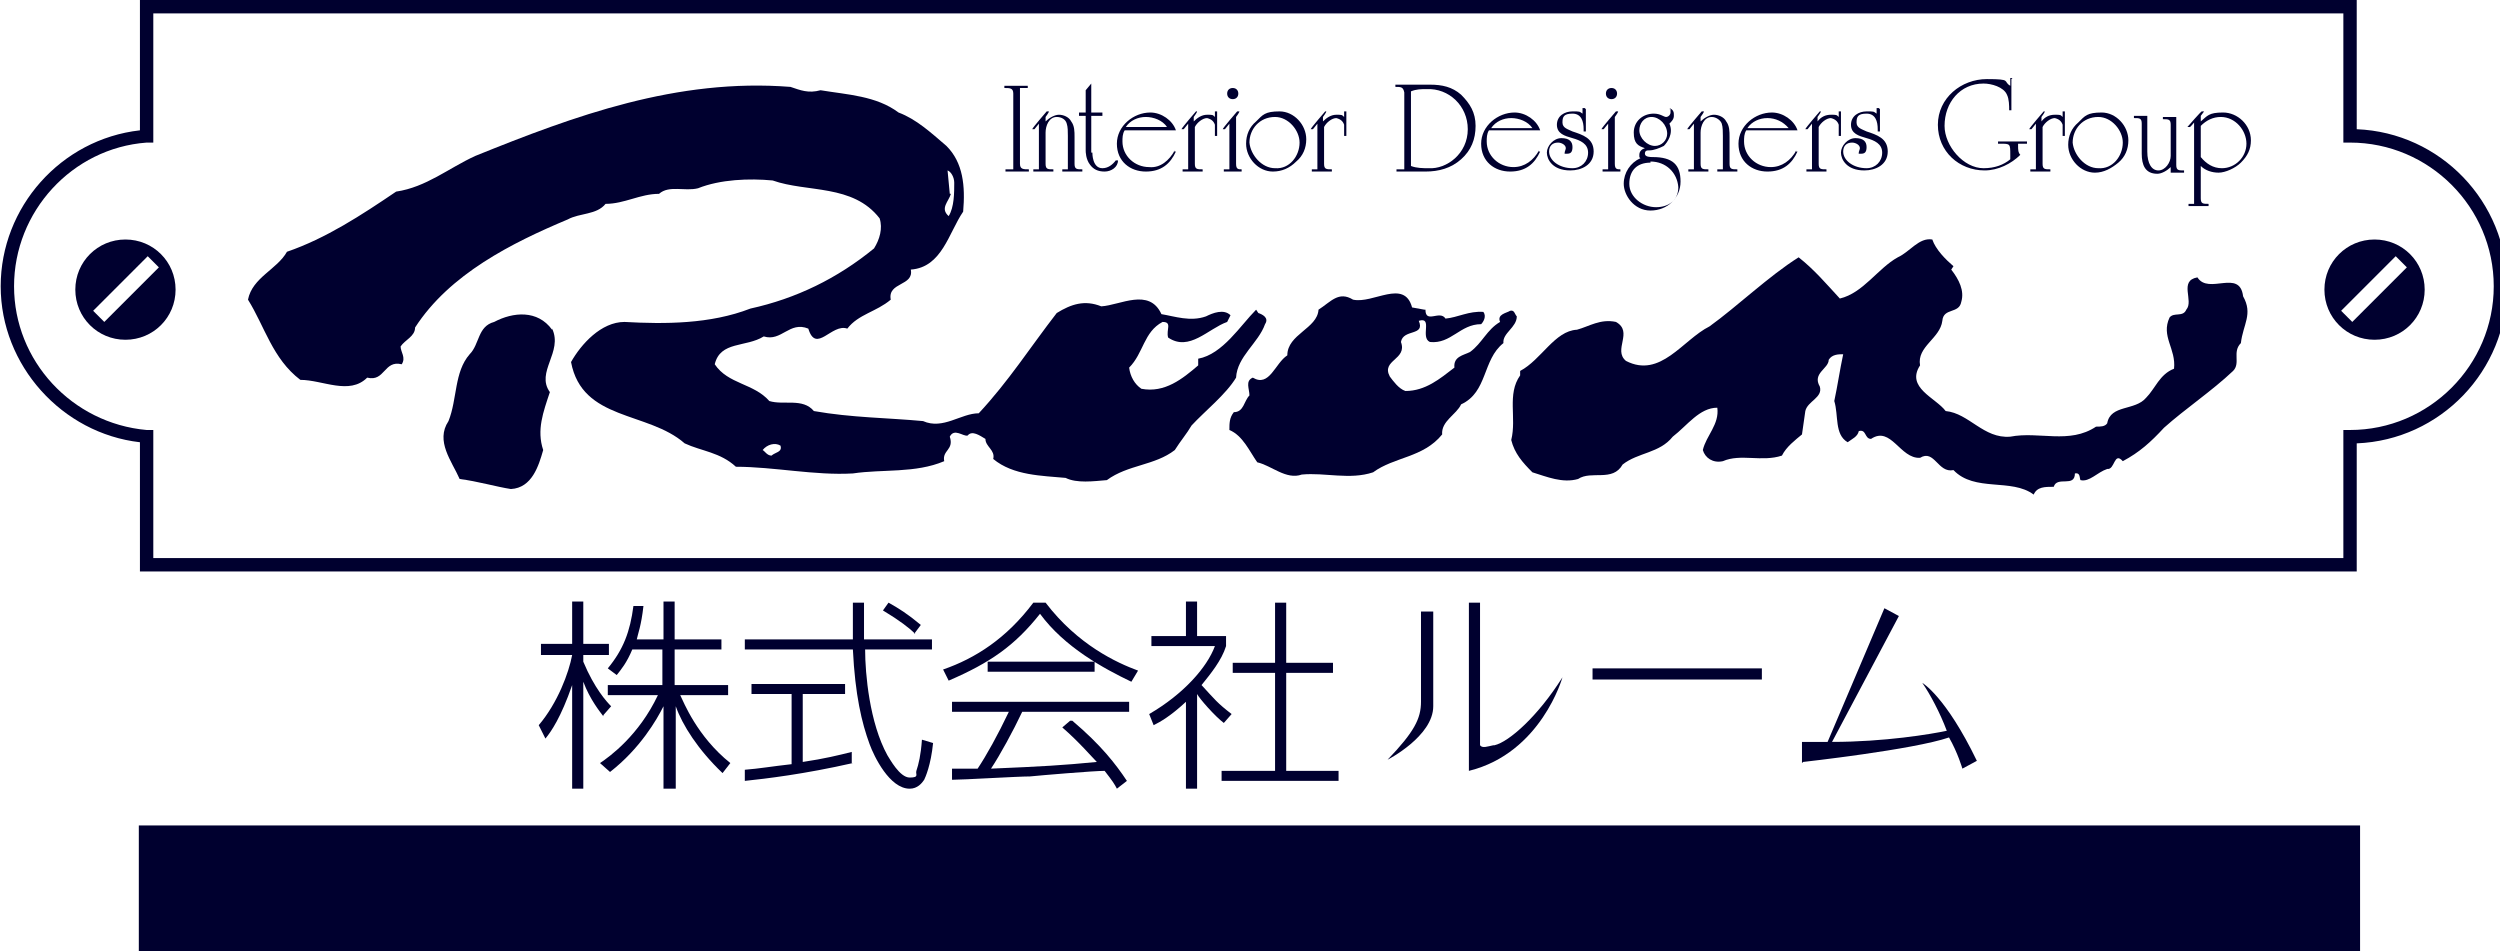<?xml version="1.0" encoding="UTF-8"?>
<svg id="_レイヤー_1" data-name="レイヤー 1" xmlns="http://www.w3.org/2000/svg" width="79.1mm" height="30.1mm" version="1.1" viewBox="0 0 224.3 85.4">
  <defs>
    <style>
      .cls-1 {
        fill: #00002f;
        stroke-width: 0px;
      }
    </style>
  </defs>
  <rect class="cls-1" x="12.4" y="74.1" width="199.4" height="11.3"/>
  <g>
    <rect class="cls-1" x="142.9" y="60" width="15.2" height="1"/>
    <g>
      <path class="cls-1" d="M127.5,54.9v8.1c0,1.5-.6,2.7-3,5.2,0,0,4.1-2.1,4.1-4.8v-8.5h-1Z"/>
      <path class="cls-1" d="M134,66.9c-.5.1-1,.3-1.2,0v-12.8h-1v15.1c6.5-1.6,8.4-8.4,8.4-8.4-2.2,3.5-4.8,5.8-6.1,6.1Z"/>
    </g>
    <path class="cls-1" d="M161.8,68.4s9.9-1.1,13.1-2.2c.8,1.4,1.2,2.8,1.2,2.8l1.3-.7c-2.8-5.8-4.9-7-4.9-7,.7,1,1.6,2.7,2.2,4.3-1.4.3-5.6,1-10.3,1l6-11.3-1.3-.7-5.1,12c-.6,0-1.7,0-2.3,0v1.9Z"/>
  </g>
  <g>
    <path class="cls-1" d="M54.1,64.3c-.3-.4-1.2-1.5-1.8-3.1v9.6h-1v-9.3c-1,2.9-1.9,4.2-2.4,4.8l-.6-1.2c1.7-2,2.7-4.7,3-6.3h-2.8v-1h2.8v-3.8h1v3.8h2.3v1h-2.3v.6c1,2.4,2.1,3.6,2.5,4l-.7.8ZM60.5,70.8h-1v-7.4c-.6,1.2-2.1,3.8-4.8,5.9l-.9-.8c.9-.6,3.5-2.5,5.2-6.1h-4.5v-.9h4.9v-3.2h-2.7c-.5,1.2-1,1.8-1.4,2.3l-.8-.6c1.4-1.7,2-3.3,2.3-5.6h.9c-.2,1.8-.5,2.5-.6,3h2.4v-3.4h1v3.4h4.2v.9h-4.2v3.2h4.8v.9h-4.3c.3.6,1.5,3.7,4.5,6.1l-.7.9c-2.2-2.1-3.6-4.3-4.2-6v7.4Z"/>
    <path class="cls-1" d="M76.5,68.5c-4.4,1-7.8,1.4-9.7,1.6v-1c1.3-.1,2.4-.3,4.2-.5v-6.3h-3.6v-.9h8.4v.9h-3.8v6.1c2-.3,3.2-.6,4.4-.9v1ZM77.5,54.1c0,1.4,0,2.3,0,3.3h6.1v.9h-6c0,2.2.4,6.6,2,9.5.2.3,1.1,2,2,2s.5-.3.6-.6c.2-.6.4-1.4.5-2.8l1,.3c-.2,2-.7,3.1-.8,3.3-.2.3-.6.8-1.3.8-1.8,0-3.2-2.9-3.6-4-.7-1.9-1.3-4.4-1.5-8.5h-9.7v-.9h9.7c0-1.6,0-2.2,0-3.3h1.1ZM82.1,56.9c-.5-.5-1.4-1.2-2.9-2.1l.5-.7c.9.5,1.7,1,2.9,2l-.6.8Z"/>
    <path class="cls-1" d="M93.8,54.1c2.9,3.8,6.4,5.4,8.3,6.1l-.6,1c-2.5-1.2-6-3.1-8.2-6.1-2.3,2.9-4.5,4.4-8.2,6l-.5-1c2.9-1,5.7-2.8,8.1-6h1ZM96.2,64.7c2.6,2.2,3.9,3.9,4.9,5.4l-.9.7c-.2-.4-.4-.7-1.1-1.6-1,0-5.7.4-6.7.5-1.1,0-6,.3-7,.3v-1c0,0,2,0,2.3,0,.8-1.2,1.8-3,2.8-5.1h-5.1v-.9h15.9v.9h-9.6c-.8,1.7-2,3.9-2.8,5.1,4.7-.2,6.4-.3,9.5-.6-.5-.5-1.6-1.8-3.1-3.1l.7-.6ZM88.6,59.4h9.6v.9h-9.6v-.9Z"/>
    <path class="cls-1" d="M109.8,64.9c-.8-.6-2.2-2.2-2.4-2.6v8.5h-1v-7.8c-1.4,1.3-2.3,1.8-2.9,2.1l-.4-1c3.1-1.8,5.2-4.2,5.9-6.1h-5.7v-.9h3.1v-3.1h1v3.1h2.6v.9c-.4,1.3-1.4,2.5-2.2,3.5,1.2,1.3,1.4,1.6,2.7,2.6l-.7.8ZM115.4,54.1v5.4h4.2v.9h-4.2v8.8h4.7v.9h-10.5v-.9h4.8v-8.8h-3.8v-.9h3.8v-5.4h1Z"/>
  </g>
  <path class="cls-1" d="M211.4,51.3H12.5v-11.6c-7-.8-12.5-6.9-12.5-14s5.4-13.2,12.5-14V0h199v11.6c7.5.3,13.5,6.5,13.5,14.1s-6,13.8-13.5,14.1v11.5ZM13.7,50.1h196.6v-11.5h.6c7.1,0,12.9-5.8,12.9-12.9s-5.8-12.9-12.9-12.9h-.6V1.2H13.7v11.6h-.6c-6.7.5-11.9,6.2-11.9,12.9s5.2,12.3,11.9,12.9h.6v11.6Z"/>
  <path class="cls-1" d="M213.1,21.5c-2.5,0-4.5,2-4.5,4.5s2,4.5,4.5,4.5,4.5-2,4.5-4.5-2-4.5-4.5-4.5ZM211.1,28.9l-1-1,4.9-4.9,1,1-4.9,4.9Z"/>
  <g>
    <path class="cls-1" d="M126.6,8.2c.5-.2.9-.2,1.4-.2,2-.1,3.7,1.5,3.7,3.6,0,2.2-1.9,3.6-3.5,3.5-.5,0-1.1,0-1.6-.2v-6.7ZM126,15.2h-.7v.2h2.6c1.2,0,2.3-.3,3.2-1.1.9-.8,1.3-1.8,1.3-3s-.5-2-1.3-2.8c-.8-.7-1.7-.9-2.8-.9h-3.1v.2c.5,0,.7,0,.8.5v6.8Z"/>
    <path class="cls-1" d="M180.5,7.1v2.8h-.2c0-.4,0-1-.2-1.4-.3-.7-1.4-1-2.1-1-2.1,0-3.5,1.7-3.5,3.8,0,1.8,1.7,3.8,3.5,3.8,1,0,1.8-.3,2.4-.8v-.4c0-1,0-1-.9-1h-.2v-.2h2.6v.2h-.8v.2c0,.3,0,.6.2.8-.8.8-2,1.4-3.2,1.4-2.3,0-4.2-1.7-4.2-4.1s2.1-4.1,4.4-4.1,1.4.2,2.1.6v-.7h.2Z"/>
    <path class="cls-1" d="M91.5,14.7c0,.5.3.5.8.5v.2h-2.1v-.2h.7v-6.8c0-.5-.3-.5-.8-.5v-.2h2.1v.2h-.7v6.8Z"/>
    <path class="cls-1" d="M101,11.4c.4-.6,1.1-.9,1.8-.9s1.5.3,1.9.9h-3.7ZM105.4,13.5c-.5.9-1.3,1.6-2.3,1.5-1.3,0-2.4-1-2.4-2.3,0-.3,0-.7.2-1h4.6c-.3-.9-1.3-1.6-2.3-1.6-1.5,0-3,1.2-3,2.8s1.2,2.5,2.6,2.5,2.2-.7,2.7-1.8h-.2Z"/>
    <path class="cls-1" d="M133.8,11.5c.4-.6,1.1-.9,1.8-.9s1.5.3,1.9.9h-3.7ZM138.1,13.5c-.5.9-1.3,1.5-2.3,1.5-1.3,0-2.4-1-2.4-2.3,0-.3,0-.7.2-1h4.6c-.3-.9-1.3-1.6-2.3-1.6-1.5,0-3,1.2-3,2.8s1.2,2.5,2.6,2.5,2.2-.7,2.7-1.8h-.2Z"/>
    <path class="cls-1" d="M156.8,11.5c.4-.6,1.1-.9,1.8-.9s1.4.3,1.9.9h-3.7ZM161.2,13.5c-.5.9-1.3,1.5-2.3,1.5-1.3,0-2.4-1-2.4-2.3,0-.3,0-.7.2-1h4.6c-.3-.9-1.3-1.6-2.3-1.6-1.5,0-3,1.2-3,2.8s1.2,2.5,2.6,2.5,2.2-.7,2.7-1.8h-.2Z"/>
    <path class="cls-1" d="M148.1,14.5c1.4,0,2.4,1,2.5,2.3,0,1.2-.9,1.8-2,1.8-1.2,0-2.4-.9-2.4-2.1s.7-1.9,1.9-1.9ZM148.5,13.1c-.7,0-1.4-.7-1.4-1.4,0-.6.4-1.2,1.1-1.2s1.4.7,1.4,1.5c0,.6-.5,1.1-1.1,1.1ZM149.9,9.7c0,.1,0,.3,0,.4,0,.2-.2.4-.4.4s-.5-.3-1.1-.3c-1,0-1.8.7-1.8,1.7s.4,1.2,1,1.4c-.3.1-.5.3-.5.6s0,.2.1.3c-.9.4-1.5,1.3-1.5,2.3s.9,2.4,2.4,2.4,2.7-1.1,2.7-2.6-.7-2.2-2.5-2.2c-.2,0-.7,0-.7-.3s.2-.3.4-.3c.4,0,.9-.2,1.3-.4.3-.3.9-1.1.5-2,.2-.2.4-.4.4-.7s0-.4-.2-.6h-.2Z"/>
    <path class="cls-1" d="M144.9,14.7c0,.5.2.5.5.5v.2h-1.6v-.2h.5v-4.1l-.4.5h-.2c0-.1,1.3-1.6,1.3-1.6h.2c0,.1-.3.5-.3.5v4.2ZM144.1,8.4c0-.3.2-.5.5-.5s.5.2.5.5-.2.5-.5.5-.5-.2-.5-.5Z"/>
    <path class="cls-1" d="M110.9,14.7c0,.5.2.5.5.5v.2h-1.6v-.2h.5v-4.1l-.4.5h-.2c0-.1,1.3-1.6,1.3-1.6h.2c0,.1-.3.5-.3.5v4.2ZM110.1,8.4c0-.3.2-.5.5-.5s.5.2.5.5-.2.5-.5.5-.5-.2-.5-.5Z"/>
    <path class="cls-1" d="M93.2,15.2v-4.1l-.4.5h-.2c0-.1,1.3-1.6,1.3-1.6h.2c0,.1-.3.5-.3.5v.4c.3-.3.8-.6,1.2-.6s.9.2,1.1.6c.3.4.3.9.3,1.4v2.4c0,.5.2.5.7.5v.2h-1.8v-.2h.5v-3c0-.4,0-.8-.1-1.1-.1-.4-.5-.6-.9-.6-.7,0-1,.8-1,1.4v2.8c0,.5.2.5.7.5v.2h-1.8v-.2h.5Z"/>
    <path class="cls-1" d="M152,15.2v-4.1l-.4.5h-.2c0-.1,1.3-1.6,1.3-1.6h.2c0,.1-.3.5-.3.5v.4c.3-.3.8-.6,1.2-.6s.9.2,1.1.6c.3.4.3.9.3,1.4v2.4c0,.5.2.5.7.5v.2h-1.8v-.2h.5v-3c0-.3,0-.8-.1-1.1-.1-.3-.5-.6-.9-.6-.7,0-1,.8-1,1.4v2.8c0,.5.2.5.7.5v.2h-1.8v-.2h.5Z"/>
    <path class="cls-1" d="M114.4,10.5c1.2,0,2.2,1.2,2.2,2.3,0,1.2-.9,2.4-2.2,2.3-1.2,0-2.2-1.2-2.3-2.3,0-1.2.9-2.3,2.3-2.3ZM116.3,14.5c.6-.5.9-1.2.9-2,0-1.3-1.1-2.5-2.4-2.5s-1.5.3-2.1.9c-.6.5-.9,1.2-.9,2,0,1.3,1.1,2.5,2.4,2.5.8,0,1.5-.3,2.1-.9Z"/>
    <path class="cls-1" d="M188.3,10.5c1.2,0,2.2,1.2,2.2,2.3,0,1.2-.9,2.4-2.2,2.3-1.2,0-2.2-1.2-2.3-2.3,0-1.2.9-2.3,2.3-2.3ZM190.1,14.6c.6-.5.9-1.2.9-2,0-1.3-1.1-2.5-2.4-2.5s-1.5.3-2.1.9c-.6.5-.9,1.2-.9,2,0,1.3,1.1,2.5,2.4,2.5.8,0,1.5-.4,2.1-.9Z"/>
    <path class="cls-1" d="M197.5,11.3c.5-.5,1.1-.8,1.8-.8,1.3,0,2.3,1.2,2.3,2.4s-1,2.2-2.2,2.2c-.8,0-1.4-.4-1.9-1v-2.8ZM197.5,10.4l.3-.4h-.2c0-.1-1.3,1.4-1.3,1.4h.2c0,.1.4-.4.4-.4v7.3h-.5v.2h1.8v-.2c-.5,0-.7,0-.7-.5v-2.9c.4.4,1,.6,1.6.6s1.5-.4,2-.9c.6-.6.9-1.2.9-2,0-1.4-1.2-2.5-2.5-2.5s-1.4.3-2,.8v-.5Z"/>
    <path class="cls-1" d="M183.3,10h.2c0,.1-.3.5-.3.5v.4c.3-.4.7-.6,1.2-.6s.5,0,.7.2v-.5h.2v2.2h-.2c0-.4,0-.7,0-1-.1-.3-.3-.5-.7-.6-.4,0-.9.4-1.1.8v3.3c0,.5.2.5.7.5v.2h-1.8v-.2h.5v-4.1l-.4.5h-.2c0-.1,1.3-1.6,1.3-1.6Z"/>
    <path class="cls-1" d="M107.2,10h.2c0,.1-.3.5-.3.5v.4c.3-.3.7-.6,1.2-.6s.5,0,.7.2v-.5h.2v2.2h-.2c0-.4,0-.7,0-1-.1-.3-.3-.5-.7-.6-.4,0-.9.4-1.1.8v3.3c0,.5.2.5.7.5v.2h-1.8v-.2h.5v-4.1l-.4.5h-.2c0-.1,1.3-1.6,1.3-1.6Z"/>
    <path class="cls-1" d="M118.8,10h.2c0,.1-.3.5-.3.5v.4c.3-.3.7-.6,1.2-.6s.5,0,.7.2v-.5h.2v2.2h-.2c0-.4,0-.7,0-1-.1-.3-.3-.5-.7-.6-.4,0-.9.4-1.1.8v3.3c0,.5.2.5.7.5v.2h-1.8v-.2h.5v-4.1l-.4.5h-.2c0-.1,1.3-1.6,1.3-1.6Z"/>
    <path class="cls-1" d="M163.2,10h.2c0,.1-.3.5-.3.5v.4c.3-.4.7-.6,1.2-.6s.5,0,.7.2v-.5h.2v2.2h-.2c0-.4,0-.7,0-1-.1-.3-.3-.5-.7-.6-.4,0-.9.4-1.1.8v3.3c0,.5.2.5.7.5v.2h-1.8v-.2h.5v-4.1l-.4.5h-.2c0-.1,1.3-1.6,1.3-1.6Z"/>
    <path class="cls-1" d="M142.3,9.8v2h-.2v-.2c0-.7-.2-1.4-1-1.4s-.9.3-.9.8.5.6.9.8c.9.3,1.9.6,1.9,1.8s-1.1,1.7-2.1,1.7c-1.6,0-2.1-1-2.1-1.6s.6-1.3,1.3-1.3,1,.3,1,.8-.2.6-.5.6-.2,0-.2-.1.1-.3.1-.4c0-.3-.4-.5-.7-.5-.5,0-.8.3-.8.8,0,.8.9,1.5,2.1,1.5.8,0,1.4-.6,1.4-1.4s-.7-1.1-1.4-1.3c-.7-.2-1.4-.4-1.4-1.2s.7-1.2,1.4-1.2.6,0,.9.2h0s0-.5,0-.5h.2Z"/>
    <path class="cls-1" d="M168.7,9.8v2h-.2v-.2c0-.7-.2-1.4-1-1.4s-.9.3-.9.8.5.6.9.8c.9.3,1.9.6,1.9,1.8s-1.1,1.7-2.1,1.7c-1.6,0-2.1-1-2.1-1.6s.6-1.3,1.3-1.3,1,.3,1,.8-.2.6-.5.6-.2,0-.2-.1.1-.3.1-.4c0-.3-.4-.5-.7-.5-.5,0-.8.3-.8.8,0,.8.9,1.5,2.1,1.5.8,0,1.4-.6,1.4-1.4s-.7-1.1-1.4-1.3c-.7-.2-1.4-.4-1.4-1.2s.7-1.2,1.4-1.2.6,0,.9.2h0s0-.5,0-.5h.2Z"/>
    <path class="cls-1" d="M98,13.7c0,.1,0,1.4.9,1.4.5,0,.9-.3,1.2-.7h.2c0,.6-.6,1-1.2,1s-1-.2-1.3-.6c-.4-.5-.4-1.2-.4-1.3v-3.1h-.6v-.3h.6v-2l.5-.6v2.6h1v.3h-1v3.3Z"/>
    <path class="cls-1" d="M194.8,15c-.3.3-.8.6-1.2.6-1.1,0-1.4-.8-1.4-1.8v-2.7c0-.5-.2-.5-.7-.5v-.2h1.2v3.2c0,1.1.4,1.7,1,1.7s1.1-.7,1.1-1.3v-2.8c0-.5-.2-.5-.7-.5v-.2h1.2v4.3c0,.5.2.5.7.5v.2h-1.2v-.4Z"/>
  </g>
  <g>
    <path class="cls-1" d="M49.5,29.5c1,2.1-1.5,3.9-.2,5.7-.6,1.8-1.2,3.4-.6,5.2-.4,1.4-1,3.4-2.9,3.5-1.3-.2-3-.7-4.6-.9-.7-1.6-2.2-3.4-1-5.2.8-2,.5-4.4,1.9-6,.9-.9.7-2.5,2.2-2.9,1.7-.9,3.9-1.1,5.2.7Z"/>
    <g>
      <path class="cls-1" d="M175.1,24.2c.7.9,1.2,1.9.9,2.9-.2,1.1-1.6.5-1.7,1.7-.2,1.6-2.3,2.3-2,4-1.3,2,1.4,2.9,2.3,4.1,2.1.2,3.4,2.5,5.8,2.3,2.6-.5,5.3.7,7.7-.9.4,0,.8,0,1-.3.3-1.7,2.5-1.1,3.5-2.3.8-.8,1.2-2.1,2.5-2.6.2-1.8-1.2-2.9-.4-4.6.4-.5,1.2,0,1.5-.7.7-.8-.7-2.6,1-2.9,1,1.6,3.8-.8,4.1,1.7.9,1.6,0,2.5-.2,4.2-.8.8,0,1.8-.7,2.5-1.9,1.8-4.3,3.4-6.2,5.1-1.2,1.3-2.2,2.2-3.7,3-.8-.9-.7.8-1.4.7-.9.3-1.6,1.2-2.4,1-.1-.2,0-.7-.5-.6,0,1.3-1.6.2-1.9,1.2-.8,0-1.5,0-1.8.7-2-1.5-5.3-.2-7.2-2.2-1.4.3-1.7-1.9-3-1.1-1.8.1-2.6-2.9-4.4-1.7-.6,0-.4-.9-1.1-.7-.1.5-.6.7-1,1-1.2-.7-.8-2.4-1.2-3.7.3-1.4.5-2.8.8-4.2-.4,0-1,0-1.3.5,0,.8-1.5,1.2-.8,2.4.3,1-1.1,1.3-1.3,2.2l-.3,2.1c-.6.5-1.4,1.1-1.8,1.9-1.8.6-3.7-.2-5.3.5-.9.2-1.6-.3-1.8-1,.3-1.3,1.5-2.3,1.3-3.8-1.6,0-2.7,1.6-4,2.6-1.2,1.5-3.1,1.4-4.5,2.5-.9,1.6-2.8.5-4,1.3-1.4.4-2.8-.2-4.1-.6-.9-.9-1.6-1.7-1.9-2.9.5-2-.4-4.1.8-5.8v-.4c1.9-1,3.1-3.6,5.1-3.7,1.1-.3,2.1-1,3.5-.7,1.6.9-.3,2.5.9,3.5,3.1,1.6,5.1-1.9,7.5-3.1,2.5-1.8,5.3-4.5,8-6.2,1.4,1.1,2.5,2.4,3.7,3.7,2.1-.5,3.4-2.7,5.2-3.7,1.1-.5,1.9-1.8,3.1-1.6.3.9,1.2,1.8,1.9,2.4Z"/>
      <path class="cls-1" d="M127.9,27.8c0,1.3,1.3,0,1.8.8,1.1-.1,2.1-.7,3.4-.6.3.4,0,.9-.2,1.1-1.9,0-2.7,1.8-4.6,1.6-.9-.4.3-2.3-1-1.9.6,1.4-1.4.7-1.6,1.9.6,1.6-1.8,1.6-1,3.1.3.4.8,1.1,1.4,1.3,1.8,0,3.1-1.1,4.4-2.1-.1-1,.8-1.1,1.4-1.4,1.1-.8,1.5-2,2.7-2.7-.3-.7.6-.8.9-1,.4-.1.4.3.6.5,0,1-1.3,1.5-1.2,2.4-1.9,1.5-1.4,4.4-3.8,5.5-.4.9-1.8,1.5-1.7,2.7-1.7,2.1-4.3,2-6.2,3.4-2.1.7-4.3,0-6.4.2-1.4.5-2.7-.8-4-1.1-.7-1-1.3-2.4-2.5-2.9,0-.6,0-1.1.4-1.6.9,0,.9-1,1.4-1.5,0-.6-.4-1.3.3-1.6,1.5.9,2-1.3,3.1-2,0-1.9,2.7-2.4,2.8-4.1,1.1-.7,1.8-1.7,3.1-.9,1.8.4,4.6-1.9,5.3.7l1.1.2Z"/>
      <path class="cls-1" d="M112.7,27.8c-1.4,1.4-3,4-5.2,4.4v.6c-1.4,1.2-3,2.5-5.1,2.1-.6-.4-1-1.1-1.1-1.9,1.3-1.3,1.3-3.2,3-4.1.9,0,.3.7.5,1.4,1.9,1.3,3.6-.8,5.3-1.4l.3-.6c-.6-.6-1.6-.2-2.2.1-1.4.5-2.8,0-4-.2-1.1-2.4-3.7-.8-5.4-.7-1.5-.6-2.7-.2-4,.6-2.4,3.1-4.3,6.1-7,9-1.6,0-3.2,1.5-5,.7-3.2-.3-6.4-.3-9.8-.9-1-1.2-2.7-.5-4-.9-1.4-1.6-3.7-1.5-4.9-3.3.5-2.1,2.8-1.5,4.4-2.5,1.6.5,2.3-1.4,4-.7.7,2.3,2.1-.5,3.5,0,1-1.3,2.6-1.5,3.9-2.6-.3-1.6,2.1-1.2,1.8-2.7,2.8-.2,3.4-3.3,4.7-5.2.2-2.3,0-4.4-1.5-5.9-1.4-1.2-2.7-2.4-4.3-3-2-1.5-4.6-1.6-7-2-1.1.3-1.8,0-2.7-.3-10.2-.8-19.4,2.6-28.3,6.2-2.4,1.1-4.4,2.8-7.1,3.2-3.1,2.1-6.3,4.2-9.8,5.4-.9,1.6-3.1,2.3-3.5,4.3,1.5,2.4,2.2,5.3,4.7,7.2,2,0,4.4,1.4,6-.2,1.6.4,1.5-1.6,3.1-1.2.4-.6-.1-1.1-.1-1.6.4-.6,1.3-.9,1.3-1.7,3.1-4.8,8.7-7.6,13.7-9.7,1.1-.6,2.6-.4,3.4-1.4,1.7,0,3.1-.9,4.8-.9.9-.8,2.3-.2,3.5-.5,2-.8,4.6-.9,6.7-.7,3.1,1.1,7.2.3,9.6,3.4.3.9,0,1.9-.5,2.7-3.3,2.7-7,4.5-11.1,5.4-3.6,1.4-7.7,1.4-11.3,1.2-2.1,0-3.9,2-4.8,3.6,1,5.3,6.9,4.4,10.2,7.3,1.5.7,3.2.8,4.6,2.1,3.4,0,7.1.8,10.5.6,2.7-.4,5.6,0,8.2-1.1-.2-1,.9-1,.5-2.2.4-.8,1.2,0,1.6-.1.4-.5,1.1,0,1.6.3,0,.7.9,1,.7,1.8,1.8,1.5,4.4,1.5,6.5,1.7,1,.5,2.5.3,3.7.2,1.9-1.4,4.3-1.3,6.1-2.7.5-.8,1.1-1.5,1.5-2.2,1.2-1.3,3.1-2.8,4-4.3.1-1.9,2-3.1,2.6-4.8.4-.6-.3-.9-.6-1ZM85.2,17.4l-.2-2.1c.3.1.6.6.6,1.1,0,.9,0,2.2-.5,3-.8-.7,0-1.3.2-2ZM69.2,40.9c-.4,0-.6-.4-.8-.5.4-.5,1.1-.7,1.6-.4.2.6-.5.6-.8.9Z"/>
    </g>
  </g>
  <path class="cls-1" d="M11.2,21.5c-2.5,0-4.5,2-4.5,4.5s2,4.5,4.5,4.5,4.5-2,4.5-4.5-2-4.5-4.5-4.5ZM9.3,28.9l-1-1,4.9-4.9,1,1-4.9,4.9Z"/>
</svg>